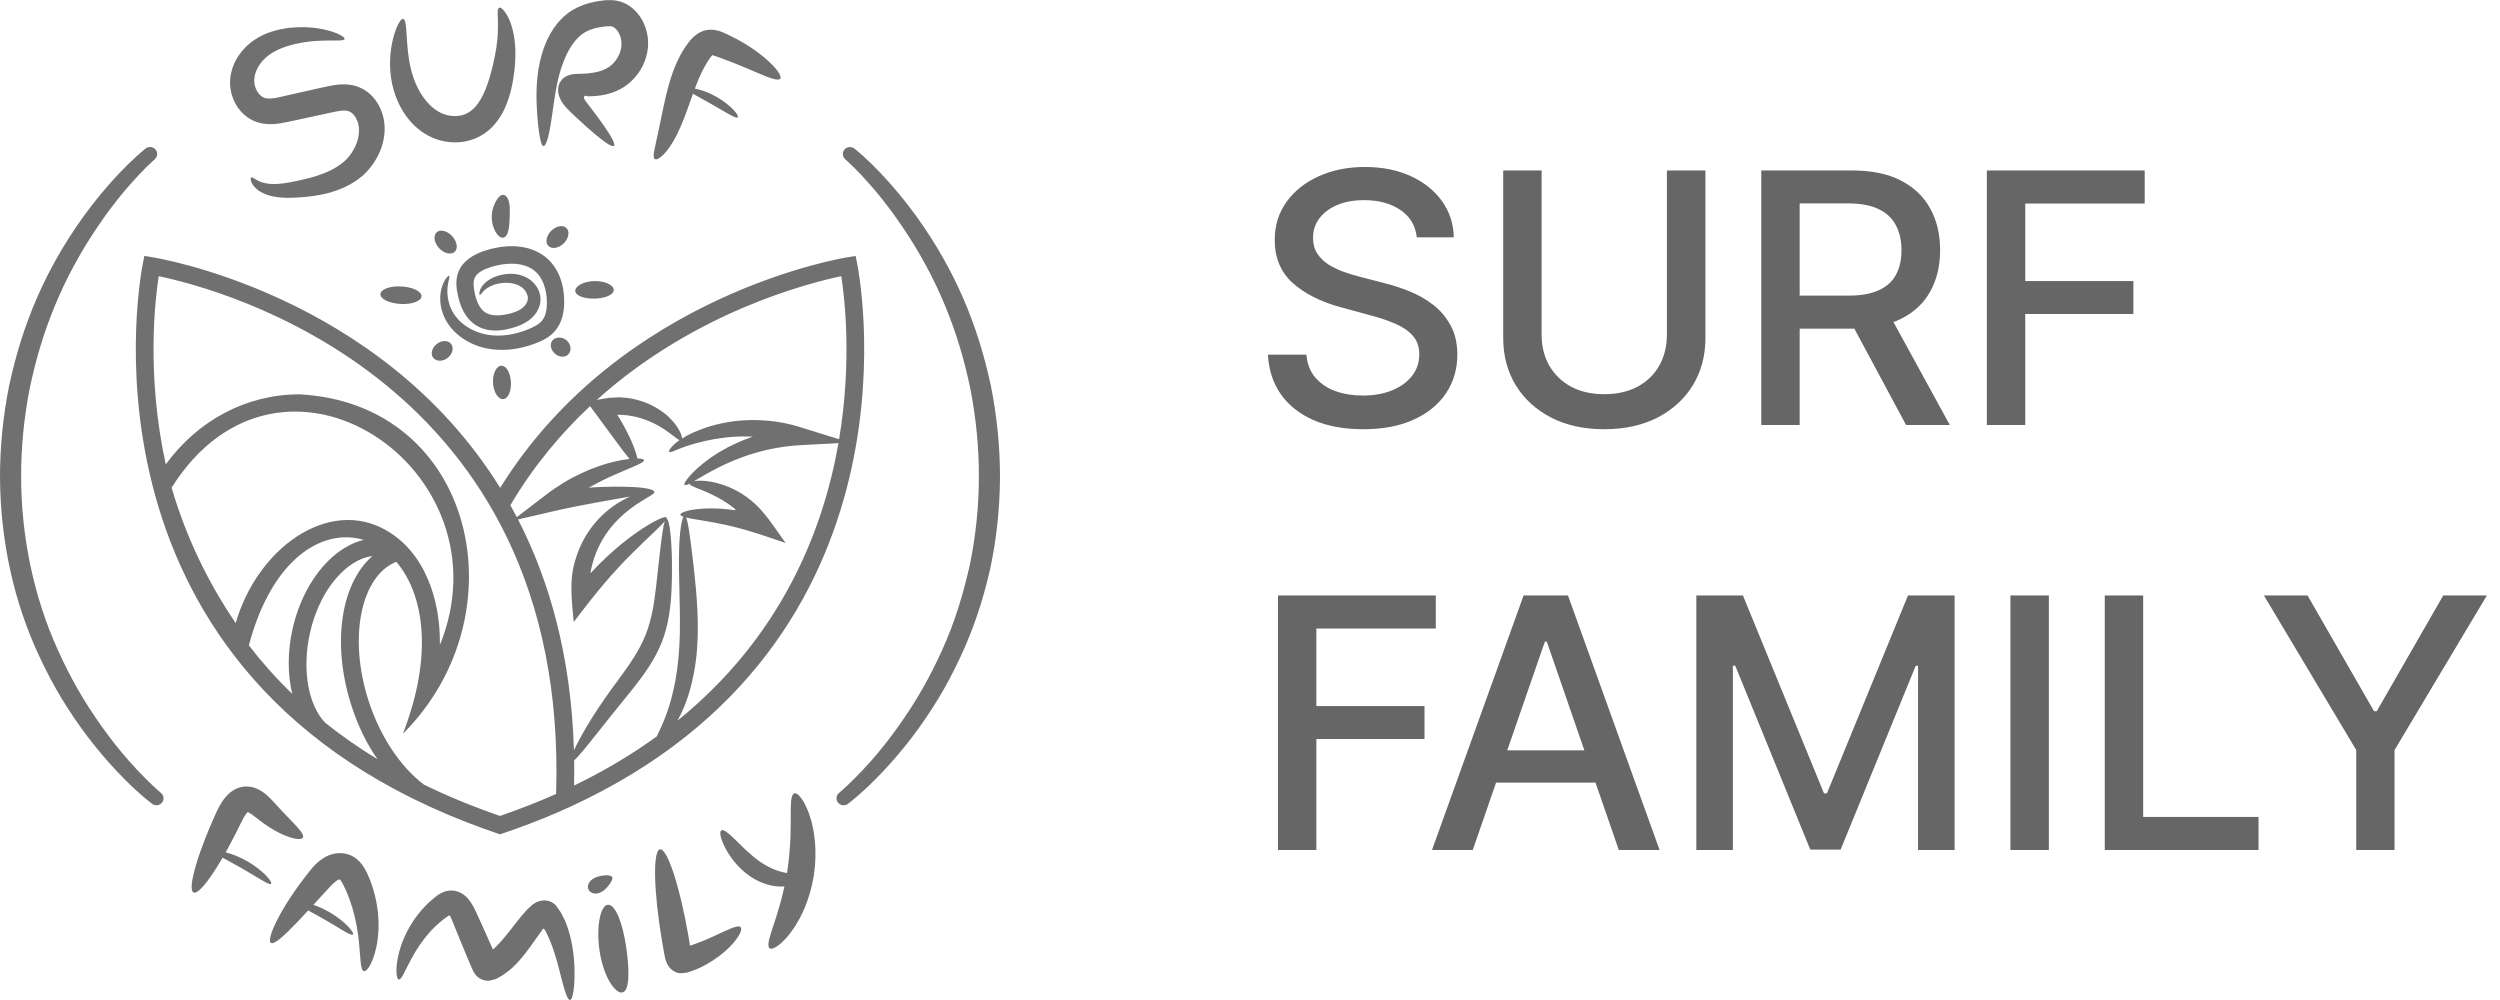 <?xml version="1.0" encoding="UTF-8"?> <svg xmlns="http://www.w3.org/2000/svg" width="100" height="40" viewBox="0 0 100 40" fill="none"><g clip-path="url(#clip0_23_65)"><path fill-rule="evenodd" clip-rule="evenodd" d="M19.965 0.309C20.029 0.279 20.172 0.396 20.319 0.677C20.465 0.955 20.591 1.403 20.612 1.957C20.623 2.232 20.609 2.533 20.573 2.85C20.535 3.166 20.479 3.506 20.367 3.869C20.254 4.23 20.089 4.624 19.774 4.986L19.714 5.053L19.648 5.118C19.605 5.162 19.557 5.203 19.508 5.242C19.411 5.323 19.299 5.396 19.182 5.458C18.949 5.584 18.685 5.659 18.42 5.685C17.885 5.738 17.373 5.591 16.967 5.331C16.562 5.07 16.28 4.727 16.078 4.384C15.677 3.691 15.59 2.986 15.603 2.435C15.619 1.878 15.734 1.45 15.841 1.166C15.95 0.883 16.058 0.742 16.129 0.757C16.203 0.772 16.234 0.942 16.254 1.228C16.277 1.513 16.285 1.918 16.362 2.39C16.401 2.625 16.457 2.879 16.546 3.13C16.635 3.382 16.758 3.64 16.922 3.875C17.085 4.109 17.293 4.321 17.529 4.458C17.76 4.595 18.045 4.665 18.311 4.637C18.445 4.624 18.57 4.59 18.68 4.533C18.789 4.478 18.89 4.4 18.984 4.301C19.171 4.106 19.317 3.835 19.428 3.555C19.541 3.273 19.623 2.979 19.694 2.698C19.763 2.419 19.816 2.158 19.852 1.92C19.924 1.443 19.926 1.056 19.914 0.782C19.904 0.507 19.894 0.339 19.965 0.307M24.558 5.833C24.492 5.891 24.224 5.721 23.808 5.373C23.599 5.199 23.353 4.979 23.077 4.722C23.007 4.657 22.937 4.59 22.863 4.521C22.804 4.462 22.745 4.402 22.684 4.341C22.621 4.277 22.564 4.209 22.516 4.14C22.418 4.001 22.349 3.848 22.329 3.693C22.318 3.615 22.32 3.536 22.338 3.454C22.346 3.414 22.361 3.374 22.379 3.335C22.386 3.315 22.399 3.298 22.41 3.279C22.418 3.259 22.432 3.242 22.444 3.224C22.514 3.133 22.593 3.078 22.685 3.035L22.765 3.005L22.805 2.99C22.819 2.985 22.838 2.984 22.854 2.98L22.954 2.962C22.989 2.957 23.028 2.958 23.066 2.956C23.143 2.954 23.22 2.951 23.298 2.949C23.338 2.948 23.374 2.945 23.413 2.943L23.47 2.94L23.496 2.939L23.511 2.937C23.587 2.93 23.661 2.92 23.733 2.908C24.022 2.861 24.28 2.762 24.462 2.599C24.654 2.426 24.805 2.175 24.846 1.916C24.859 1.852 24.86 1.787 24.86 1.722C24.857 1.66 24.849 1.597 24.834 1.535C24.803 1.411 24.745 1.288 24.671 1.2C24.626 1.144 24.577 1.104 24.537 1.082C24.527 1.078 24.519 1.073 24.51 1.07C24.5 1.068 24.496 1.063 24.485 1.061C24.464 1.056 24.437 1.051 24.403 1.049C24.337 1.045 24.235 1.053 24.123 1.068C24.017 1.082 23.915 1.101 23.82 1.125C23.63 1.173 23.467 1.242 23.328 1.336C23.19 1.429 23.064 1.557 22.953 1.701C22.731 1.993 22.575 2.347 22.46 2.691C22.403 2.864 22.356 3.035 22.317 3.203C22.279 3.373 22.247 3.538 22.219 3.699C22.165 4.02 22.125 4.317 22.087 4.582C22.05 4.847 22.013 5.077 21.975 5.265C21.898 5.642 21.813 5.848 21.739 5.843C21.664 5.838 21.609 5.628 21.556 5.252C21.53 5.063 21.506 4.832 21.486 4.561C21.467 4.291 21.454 3.979 21.462 3.629C21.467 3.454 21.477 3.27 21.497 3.076C21.517 2.88 21.55 2.676 21.597 2.467C21.694 2.048 21.842 1.596 22.136 1.151C22.285 0.93 22.472 0.711 22.718 0.526C22.963 0.342 23.251 0.212 23.538 0.131C23.681 0.09 23.826 0.061 23.968 0.04C24.105 0.02 24.258 -0.002 24.447 0.004C24.541 0.008 24.643 0.019 24.746 0.045C24.798 0.057 24.853 0.076 24.905 0.095C24.956 0.115 25.005 0.138 25.054 0.162C25.241 0.264 25.39 0.398 25.509 0.543C25.699 0.775 25.814 1.034 25.878 1.3C25.907 1.434 25.924 1.571 25.926 1.708C25.924 1.842 25.915 1.975 25.889 2.103C25.84 2.362 25.739 2.601 25.608 2.812C25.477 3.025 25.309 3.208 25.12 3.363C24.721 3.682 24.251 3.802 23.852 3.838C23.751 3.847 23.653 3.852 23.56 3.854H23.542C23.534 3.854 23.538 3.854 23.535 3.854H23.529L23.517 3.851L23.497 3.846C23.481 3.843 23.465 3.839 23.449 3.835C23.432 3.832 23.412 3.828 23.395 3.835C23.369 3.846 23.358 3.87 23.358 3.891C23.358 3.913 23.363 3.936 23.374 3.959C23.381 3.971 23.387 3.983 23.392 3.995L23.402 4.014L23.408 4.024C23.411 4.029 23.408 4.027 23.419 4.039C23.48 4.118 23.54 4.195 23.598 4.27C23.828 4.569 24.022 4.833 24.175 5.055C24.482 5.501 24.623 5.779 24.556 5.838L24.558 5.833ZM30.629 2.348C30.401 2.151 30.109 1.936 29.757 1.725C29.581 1.619 29.389 1.516 29.183 1.418C29.132 1.392 29.08 1.369 29.027 1.344C28.976 1.32 28.917 1.294 28.845 1.267L28.788 1.247C28.765 1.24 28.736 1.232 28.71 1.225C28.656 1.212 28.601 1.201 28.545 1.195C28.433 1.183 28.318 1.188 28.208 1.215C28.054 1.253 27.909 1.333 27.784 1.439C27.769 1.452 27.752 1.468 27.739 1.48L27.704 1.513C27.681 1.535 27.661 1.557 27.641 1.578C27.602 1.621 27.566 1.664 27.535 1.705C27.416 1.867 27.307 2.029 27.217 2.202C27.062 2.491 26.944 2.779 26.856 3.054C26.808 3.193 26.773 3.326 26.733 3.459C26.7 3.589 26.665 3.718 26.637 3.842C26.52 4.338 26.439 4.772 26.362 5.13C26.287 5.489 26.219 5.774 26.179 5.982C26.137 6.187 26.131 6.322 26.194 6.363C26.255 6.402 26.381 6.341 26.549 6.175C26.713 6.009 26.904 5.733 27.082 5.374C27.261 5.017 27.424 4.579 27.59 4.111C27.631 3.996 27.674 3.877 27.716 3.756C27.716 3.754 27.718 3.752 27.718 3.75C27.899 3.859 28.179 4.003 28.483 4.179C29.019 4.482 29.442 4.766 29.511 4.693C29.543 4.658 29.477 4.538 29.329 4.382C29.181 4.227 28.95 4.039 28.664 3.876C28.377 3.713 28.095 3.609 27.883 3.562C27.852 3.555 27.823 3.549 27.795 3.545C27.813 3.495 27.831 3.446 27.851 3.398C27.943 3.156 28.048 2.922 28.168 2.698C28.237 2.565 28.318 2.443 28.393 2.331C28.412 2.305 28.429 2.283 28.445 2.263C28.453 2.254 28.46 2.245 28.468 2.238L28.478 2.228C28.478 2.228 28.478 2.228 28.478 2.226C28.478 2.223 28.478 2.22 28.479 2.218C28.48 2.216 28.482 2.213 28.484 2.211C28.486 2.211 28.487 2.21 28.488 2.208C28.49 2.208 28.488 2.207 28.493 2.208L28.517 2.214C28.551 2.223 28.597 2.238 28.648 2.256C28.698 2.274 28.747 2.291 28.795 2.308C28.989 2.377 29.174 2.447 29.349 2.517C29.698 2.656 30.008 2.791 30.269 2.901C30.792 3.124 31.13 3.25 31.209 3.15C31.285 3.054 31.086 2.745 30.631 2.35L30.629 2.348ZM10.048 7.099C10.121 7.058 10.27 7.274 10.656 7.337C10.848 7.372 11.1 7.37 11.397 7.326C11.471 7.315 11.548 7.301 11.628 7.286C11.711 7.269 11.797 7.252 11.886 7.234C12.062 7.197 12.244 7.156 12.43 7.105C12.802 7.003 13.189 6.863 13.528 6.638C13.613 6.583 13.693 6.519 13.771 6.454C13.808 6.421 13.841 6.387 13.876 6.354C13.908 6.315 13.943 6.282 13.973 6.241C14.098 6.085 14.202 5.902 14.273 5.707C14.343 5.511 14.371 5.304 14.357 5.112C14.344 5.017 14.329 4.923 14.293 4.84C14.259 4.755 14.215 4.674 14.161 4.609C14.107 4.543 14.045 4.494 13.99 4.467C13.937 4.442 13.877 4.425 13.785 4.423C13.604 4.415 13.325 4.484 13.01 4.553C12.704 4.619 12.402 4.685 12.104 4.75C11.955 4.782 11.807 4.813 11.661 4.844C11.517 4.874 11.364 4.909 11.191 4.935C11.021 4.962 10.828 4.977 10.621 4.957C10.518 4.947 10.411 4.926 10.305 4.893C10.253 4.877 10.199 4.855 10.148 4.834C10.099 4.809 10.048 4.786 10.002 4.758C9.814 4.646 9.664 4.502 9.548 4.347C9.432 4.192 9.347 4.024 9.291 3.852C9.234 3.68 9.204 3.502 9.202 3.323C9.201 3.144 9.226 2.979 9.27 2.819C9.358 2.502 9.519 2.231 9.71 2.009C9.9 1.786 10.131 1.609 10.361 1.483C10.592 1.355 10.825 1.27 11.047 1.212C11.494 1.098 11.892 1.079 12.24 1.089C12.588 1.102 12.882 1.154 13.116 1.216C13.35 1.278 13.523 1.35 13.633 1.413C13.745 1.475 13.796 1.528 13.785 1.562C13.763 1.636 13.504 1.617 13.06 1.621C12.839 1.624 12.571 1.635 12.267 1.676C11.966 1.72 11.619 1.788 11.282 1.92C10.947 2.052 10.622 2.251 10.411 2.549C10.303 2.697 10.224 2.866 10.189 3.039C10.155 3.215 10.165 3.375 10.229 3.536C10.29 3.695 10.408 3.83 10.523 3.89C10.537 3.898 10.553 3.902 10.566 3.91C10.582 3.914 10.595 3.92 10.61 3.924C10.642 3.932 10.678 3.938 10.719 3.941C10.801 3.946 10.903 3.938 11.024 3.917C11.143 3.896 11.28 3.863 11.429 3.828C11.575 3.795 11.722 3.761 11.871 3.728C12.168 3.661 12.47 3.593 12.775 3.525C12.851 3.508 12.928 3.491 13.003 3.475C13.081 3.458 13.163 3.44 13.249 3.425C13.421 3.394 13.613 3.368 13.828 3.375C14.04 3.382 14.282 3.435 14.494 3.548C14.705 3.66 14.869 3.812 14.995 3.974C15.123 4.137 15.212 4.315 15.276 4.497C15.345 4.679 15.37 4.866 15.384 5.048C15.399 5.411 15.326 5.751 15.201 6.051C15.075 6.351 14.901 6.616 14.693 6.843C14.642 6.9 14.584 6.953 14.53 7.006C14.471 7.055 14.412 7.106 14.353 7.15C14.236 7.236 14.117 7.315 13.995 7.381C13.507 7.65 13.018 7.765 12.589 7.832C12.374 7.864 12.171 7.883 11.979 7.896C11.884 7.902 11.793 7.907 11.703 7.91C11.61 7.914 11.519 7.914 11.43 7.912C11.077 7.903 10.76 7.842 10.518 7.722C10.457 7.696 10.403 7.66 10.354 7.629C10.306 7.591 10.26 7.561 10.225 7.522C10.188 7.485 10.155 7.451 10.131 7.415C10.105 7.38 10.084 7.348 10.07 7.315C10.056 7.284 10.043 7.257 10.036 7.231C10.031 7.205 10.027 7.183 10.026 7.165C10.025 7.128 10.033 7.106 10.049 7.098L10.048 7.099ZM22.804 40C22.73 40.006 22.645 39.817 22.549 39.475C22.5 39.304 22.449 39.096 22.387 38.858C22.326 38.621 22.256 38.353 22.163 38.07C22.139 38 22.116 37.927 22.089 37.855C22.063 37.782 22.035 37.709 22.004 37.636C21.975 37.562 21.94 37.49 21.907 37.416C21.891 37.378 21.871 37.342 21.853 37.306L21.825 37.251L21.811 37.223L21.805 37.21L21.802 37.207C21.77 37.167 21.756 37.154 21.735 37.148C21.724 37.145 21.71 37.155 21.704 37.166C21.696 37.176 21.692 37.188 21.689 37.197C21.687 37.201 21.678 37.215 21.674 37.223L21.669 37.23L21.65 37.257L21.605 37.318C21.544 37.4 21.484 37.486 21.421 37.574C21.296 37.75 21.165 37.937 21.016 38.13C20.867 38.322 20.699 38.52 20.493 38.709L20.406 38.787C20.364 38.823 20.313 38.857 20.267 38.892L20.124 38.997C20.076 39.029 20.025 39.054 19.976 39.083C19.926 39.11 19.876 39.142 19.826 39.164L19.679 39.201L19.606 39.22L19.569 39.23C19.557 39.231 19.546 39.231 19.534 39.231C19.489 39.231 19.443 39.227 19.392 39.217C19.359 39.21 19.324 39.199 19.293 39.187C19.186 39.144 19.113 39.093 19.036 39.006C18.998 38.964 18.963 38.911 18.932 38.853C18.902 38.795 18.877 38.731 18.849 38.669C18.776 38.496 18.704 38.325 18.632 38.155C18.53 37.908 18.43 37.665 18.332 37.428C18.238 37.196 18.146 36.97 18.057 36.749C18.04 36.708 18.009 36.651 18.018 36.663C18.017 36.658 18.016 36.653 18.014 36.647C18.009 36.637 18.001 36.625 17.988 36.621C17.98 36.619 17.973 36.619 17.965 36.621C17.96 36.622 17.956 36.623 17.952 36.625C17.949 36.625 17.948 36.625 17.944 36.627L17.937 36.631L17.92 36.643C17.87 36.678 17.82 36.711 17.773 36.749C17.726 36.786 17.678 36.82 17.634 36.86C17.453 37.01 17.291 37.169 17.151 37.332C16.869 37.657 16.66 37.981 16.504 38.262C16.192 38.824 16.064 39.199 15.952 39.182C15.902 39.174 15.866 39.069 15.858 38.876C15.851 38.684 15.879 38.403 15.972 38.056C16.065 37.71 16.232 37.3 16.51 36.872C16.648 36.657 16.818 36.442 17.021 36.232C17.07 36.179 17.125 36.129 17.179 36.078C17.233 36.026 17.292 35.977 17.352 35.928L17.41 35.88C17.433 35.861 17.461 35.841 17.487 35.822C17.54 35.784 17.595 35.749 17.652 35.72C17.768 35.661 17.892 35.625 18.022 35.62C18.234 35.614 18.445 35.693 18.611 35.839C18.776 35.974 18.92 36.227 18.97 36.33C19.004 36.396 19.034 36.462 19.058 36.515C19.084 36.571 19.11 36.627 19.136 36.685C19.188 36.799 19.241 36.915 19.294 37.032C19.399 37.267 19.506 37.506 19.615 37.75C19.642 37.811 19.669 37.873 19.696 37.934L19.715 37.979L19.716 37.979C19.717 37.979 19.715 37.98 19.718 37.977L19.764 37.938C19.909 37.809 20.047 37.656 20.182 37.492C20.318 37.329 20.451 37.155 20.588 36.98C20.656 36.892 20.725 36.804 20.797 36.717L20.852 36.652L20.881 36.617L20.928 36.563L21.021 36.456C21.052 36.421 21.081 36.385 21.118 36.353C21.189 36.289 21.258 36.22 21.328 36.163C21.4 36.114 21.474 36.077 21.549 36.052C21.625 36.027 21.702 36.014 21.784 36.015C21.865 36.017 21.949 36.034 22.019 36.065C22.09 36.095 22.149 36.135 22.206 36.185C22.235 36.207 22.258 36.246 22.283 36.28C22.307 36.315 22.331 36.349 22.355 36.383C22.459 36.513 22.521 36.674 22.595 36.817L22.609 36.845C22.612 36.853 22.614 36.858 22.617 36.864L22.63 36.899L22.657 36.97C22.674 37.017 22.693 37.063 22.707 37.109C22.737 37.203 22.767 37.294 22.79 37.383C22.815 37.473 22.835 37.561 22.853 37.647C22.873 37.733 22.886 37.817 22.901 37.9C22.954 38.228 22.974 38.523 22.981 38.781C22.986 39.038 22.979 39.258 22.963 39.437C22.931 39.795 22.875 39.994 22.801 40H22.804ZM24.316 36.19C24.464 36.177 24.616 36.364 24.744 36.673C24.873 36.983 24.977 37.412 25.048 37.882C25.119 38.353 25.148 38.776 25.133 39.101C25.117 39.426 25.051 39.651 24.908 39.695C24.767 39.738 24.575 39.585 24.395 39.285C24.216 38.988 24.058 38.539 23.983 38.036C23.907 37.534 23.922 37.077 23.986 36.745C24.051 36.414 24.167 36.204 24.315 36.19H24.316ZM24.194 35.582C24.084 35.678 23.958 35.739 23.838 35.744C23.719 35.75 23.608 35.699 23.552 35.603C23.495 35.507 23.508 35.389 23.573 35.293C23.637 35.194 23.754 35.118 23.894 35.072C24.035 35.025 24.172 35.012 24.278 35.013C24.384 35.016 24.459 35.034 24.485 35.08C24.512 35.125 24.489 35.195 24.437 35.285C24.384 35.374 24.304 35.484 24.194 35.581V35.582ZM29.623 37.09C29.674 37.141 29.648 37.264 29.545 37.436C29.44 37.608 29.258 37.831 28.987 38.064C28.852 38.181 28.696 38.301 28.518 38.417C28.429 38.475 28.334 38.532 28.235 38.587C28.185 38.615 28.133 38.641 28.081 38.668C28.055 38.681 28.028 38.695 28.001 38.708L27.938 38.736C27.913 38.746 27.887 38.758 27.863 38.767C27.764 38.809 27.664 38.842 27.561 38.88L27.522 38.895C27.509 38.9 27.496 38.904 27.484 38.904L27.411 38.912C27.362 38.918 27.313 38.923 27.264 38.929C27.238 38.933 27.217 38.932 27.195 38.929C27.173 38.926 27.152 38.923 27.13 38.918C27.087 38.908 27.041 38.892 26.996 38.868C26.904 38.823 26.832 38.762 26.772 38.688C26.713 38.614 26.665 38.523 26.63 38.416C26.595 38.309 26.578 38.186 26.556 38.067C26.532 37.928 26.506 37.787 26.481 37.644C26.144 35.664 26.108 34.02 26.4 33.972C26.693 33.925 27.204 35.491 27.543 37.471C27.553 37.533 27.563 37.594 27.573 37.656L27.588 37.747L27.591 37.77L27.593 37.781C27.591 37.782 27.589 37.785 27.587 37.79C27.581 37.805 27.587 37.813 27.607 37.821C27.608 37.821 27.608 37.822 27.609 37.823C27.611 37.823 27.605 37.826 27.622 37.821C27.646 37.813 27.669 37.805 27.692 37.797C27.739 37.78 27.785 37.766 27.83 37.748C27.921 37.715 28.008 37.681 28.093 37.647C28.263 37.579 28.42 37.51 28.564 37.443C29.14 37.178 29.517 36.978 29.623 37.087V37.09ZM11.467 32.636C11.36 32.524 11.243 32.402 11.121 32.27C11.059 32.202 10.996 32.133 10.931 32.061C10.861 31.985 10.781 31.901 10.682 31.814C10.633 31.77 10.577 31.725 10.514 31.681C10.447 31.636 10.385 31.595 10.279 31.549C10.077 31.461 9.841 31.432 9.617 31.49C9.505 31.519 9.398 31.569 9.3 31.633C9.275 31.65 9.251 31.667 9.227 31.684C9.205 31.701 9.178 31.726 9.16 31.741C9.121 31.775 9.09 31.808 9.059 31.842C8.938 31.976 8.855 32.108 8.784 32.235C8.713 32.362 8.658 32.484 8.608 32.594C8.56 32.703 8.513 32.81 8.466 32.916C8.375 33.129 8.289 33.335 8.212 33.533C8.057 33.929 7.93 34.291 7.839 34.603C7.655 35.224 7.609 35.639 7.744 35.7C7.878 35.76 8.17 35.455 8.53 34.912C8.649 34.734 8.775 34.531 8.904 34.307C9.106 34.423 9.399 34.573 9.714 34.756C10.311 35.098 10.775 35.425 10.845 35.352C10.877 35.317 10.801 35.187 10.636 35.015C10.47 34.845 10.213 34.636 9.897 34.454C9.58 34.272 9.268 34.152 9.034 34.096C9.031 34.096 9.029 34.095 9.026 34.095C9.055 34.043 9.085 33.991 9.114 33.937C9.216 33.75 9.32 33.553 9.424 33.346C9.475 33.242 9.528 33.137 9.581 33.03C9.633 32.923 9.681 32.826 9.73 32.738C9.778 32.65 9.827 32.577 9.865 32.531C9.874 32.521 9.883 32.51 9.89 32.504C9.894 32.5 9.889 32.504 9.89 32.502C9.89 32.502 9.89 32.498 9.89 32.496C9.892 32.493 9.895 32.486 9.902 32.484C9.899 32.481 9.935 32.495 9.961 32.509C9.99 32.524 10.023 32.544 10.057 32.567C10.126 32.613 10.201 32.671 10.279 32.733C10.357 32.795 10.444 32.863 10.525 32.921C10.69 33.04 10.85 33.141 11 33.225C11.303 33.394 11.566 33.495 11.761 33.537C11.956 33.58 12.08 33.566 12.116 33.503C12.189 33.372 11.897 33.082 11.467 32.637V32.636ZM15.054 36.081C15.001 35.8 14.92 35.508 14.807 35.214C14.776 35.142 14.745 35.068 14.715 34.994C14.682 34.919 14.642 34.837 14.592 34.751C14.541 34.665 14.481 34.574 14.394 34.479C14.373 34.456 14.35 34.432 14.324 34.408C14.298 34.385 14.267 34.358 14.237 34.337C14.177 34.29 14.109 34.252 14.04 34.219C13.9 34.155 13.747 34.125 13.594 34.126C13.556 34.126 13.517 34.128 13.479 34.132C13.444 34.136 13.41 34.141 13.376 34.148C13.309 34.161 13.246 34.179 13.187 34.2C13.069 34.243 12.957 34.306 12.869 34.368C12.778 34.43 12.703 34.497 12.636 34.562C12.504 34.692 12.408 34.816 12.322 34.924C12.234 35.034 12.15 35.144 12.07 35.252C11.747 35.684 11.482 36.089 11.28 36.442C10.874 37.149 10.715 37.637 10.838 37.715C10.963 37.797 11.344 37.456 11.894 36.881C12.028 36.74 12.173 36.585 12.327 36.419C12.513 36.52 12.745 36.643 12.989 36.786C13.586 37.127 14.05 37.454 14.12 37.381C14.152 37.346 14.075 37.216 13.91 37.044C13.745 36.874 13.488 36.665 13.171 36.483C12.949 36.355 12.729 36.258 12.536 36.193C12.635 36.086 12.736 35.976 12.84 35.862C12.928 35.766 13.019 35.668 13.111 35.568C13.205 35.465 13.292 35.372 13.369 35.303C13.407 35.269 13.444 35.241 13.476 35.221C13.509 35.2 13.53 35.192 13.553 35.184C13.564 35.181 13.574 35.178 13.582 35.178C13.585 35.178 13.589 35.176 13.591 35.177C13.591 35.177 13.59 35.177 13.59 35.177C13.59 35.177 13.59 35.177 13.591 35.177C13.593 35.179 13.597 35.182 13.601 35.187C13.618 35.203 13.642 35.236 13.667 35.276C13.693 35.317 13.72 35.367 13.748 35.425C13.776 35.484 13.803 35.542 13.83 35.601C13.936 35.837 14.021 36.072 14.09 36.302C14.229 36.762 14.303 37.196 14.345 37.567C14.388 37.938 14.401 38.248 14.424 38.469C14.438 38.58 14.449 38.669 14.47 38.732C14.491 38.796 14.519 38.834 14.555 38.844C14.591 38.853 14.633 38.832 14.681 38.782C14.729 38.731 14.784 38.653 14.835 38.545C14.942 38.331 15.05 38.002 15.105 37.579C15.161 37.158 15.163 36.642 15.055 36.08L15.054 36.081ZM32.6 33.676C32.577 33.469 32.554 33.273 32.512 33.093C32.492 33.002 32.476 32.915 32.451 32.832C32.427 32.75 32.402 32.672 32.377 32.597C32.332 32.447 32.269 32.317 32.215 32.204C32.187 32.147 32.162 32.096 32.133 32.049C32.104 32.003 32.075 31.962 32.048 31.925C31.938 31.779 31.845 31.713 31.774 31.735C31.703 31.757 31.662 31.865 31.645 32.035C31.641 32.077 31.639 32.124 31.637 32.174C31.635 32.224 31.631 32.279 31.63 32.336C31.625 32.452 31.634 32.58 31.628 32.722C31.628 32.792 31.628 32.865 31.629 32.942C31.631 33.018 31.625 33.098 31.625 33.179C31.627 33.342 31.615 33.515 31.609 33.697C31.587 34.059 31.553 34.455 31.489 34.866C31.486 34.886 31.482 34.904 31.479 34.923C31.336 34.898 31.179 34.859 31.013 34.795C30.815 34.719 30.607 34.613 30.403 34.469C29.991 34.181 29.657 33.825 29.394 33.572C29.132 33.316 28.94 33.163 28.854 33.215C28.771 33.264 28.809 33.508 28.979 33.858C29.066 34.032 29.186 34.233 29.351 34.44C29.515 34.646 29.725 34.859 29.988 35.041C30.251 35.227 30.546 35.353 30.826 35.415C31.02 35.459 31.207 35.47 31.376 35.459C31.334 35.652 31.289 35.839 31.243 36.016C31.191 36.189 31.15 36.359 31.098 36.513C31.073 36.591 31.052 36.668 31.029 36.74C31.003 36.812 30.98 36.882 30.959 36.949C30.919 37.085 30.873 37.205 30.84 37.316C30.822 37.371 30.809 37.424 30.796 37.473C30.78 37.521 30.769 37.565 30.759 37.607C30.721 37.773 30.726 37.889 30.786 37.932C30.846 37.975 30.956 37.94 31.107 37.835C31.145 37.809 31.185 37.778 31.227 37.742C31.269 37.706 31.31 37.665 31.354 37.62C31.442 37.529 31.542 37.423 31.632 37.294C31.679 37.231 31.727 37.163 31.777 37.092C31.825 37.02 31.869 36.942 31.915 36.862C32.013 36.702 32.093 36.522 32.181 36.331C32.341 35.946 32.475 35.503 32.552 35.027C32.626 34.551 32.633 34.09 32.6 33.675V33.676ZM17.97 11.03C17.98 11.036 17.983 11.057 17.977 11.091C17.974 11.108 17.97 11.129 17.963 11.152C17.959 11.176 17.952 11.204 17.945 11.234C17.918 11.355 17.884 11.534 17.898 11.76C17.912 11.985 17.975 12.261 18.138 12.527C18.301 12.791 18.573 13.044 18.935 13.212C19.296 13.383 19.739 13.461 20.214 13.408C20.451 13.383 20.695 13.327 20.939 13.243C21.059 13.201 21.185 13.151 21.299 13.097C21.414 13.042 21.516 12.981 21.596 12.912C21.676 12.844 21.731 12.769 21.777 12.672C21.821 12.577 21.849 12.462 21.864 12.337C21.879 12.213 21.88 12.078 21.87 11.941C21.86 11.805 21.839 11.67 21.805 11.54C21.736 11.28 21.614 11.042 21.432 10.876C21.251 10.708 21.005 10.602 20.723 10.565C20.441 10.527 20.139 10.555 19.852 10.622C19.562 10.691 19.282 10.798 19.121 10.942C19.039 11.013 18.994 11.086 18.968 11.169C18.942 11.256 18.939 11.369 18.953 11.498C18.985 11.764 19.053 12.028 19.164 12.222C19.22 12.32 19.285 12.4 19.36 12.459C19.398 12.489 19.437 12.515 19.481 12.535C19.523 12.557 19.57 12.572 19.619 12.585C19.817 12.636 20.056 12.619 20.285 12.569C20.521 12.519 20.728 12.446 20.872 12.338C21.017 12.232 21.106 12.084 21.114 11.955C21.125 11.822 21.056 11.672 20.953 11.564C20.851 11.456 20.712 11.388 20.567 11.351C20.422 11.314 20.273 11.308 20.135 11.317C19.997 11.326 19.875 11.352 19.768 11.388C19.553 11.459 19.415 11.568 19.333 11.655C19.253 11.743 19.218 11.805 19.192 11.799C19.171 11.795 19.156 11.717 19.21 11.582C19.264 11.449 19.407 11.269 19.653 11.139C19.774 11.074 19.922 11.019 20.087 10.987C20.251 10.954 20.438 10.938 20.643 10.966C20.745 10.981 20.852 11.008 20.959 11.052C21.065 11.094 21.174 11.161 21.268 11.242C21.362 11.324 21.446 11.425 21.511 11.545C21.575 11.665 21.618 11.807 21.621 11.961C21.623 12.115 21.582 12.27 21.511 12.404C21.441 12.54 21.342 12.658 21.224 12.758C21.106 12.857 20.975 12.934 20.84 12.994C20.704 13.053 20.569 13.099 20.429 13.135C20.148 13.208 19.829 13.259 19.476 13.187C19.302 13.151 19.119 13.076 18.966 12.961C18.811 12.848 18.688 12.703 18.594 12.55C18.5 12.397 18.433 12.235 18.383 12.073C18.357 11.992 18.337 11.911 18.318 11.829C18.301 11.748 18.285 11.668 18.273 11.58C18.25 11.408 18.241 11.209 18.296 10.994C18.325 10.887 18.373 10.781 18.433 10.686C18.492 10.591 18.567 10.509 18.645 10.437C18.803 10.293 18.978 10.195 19.153 10.12C19.328 10.044 19.501 9.989 19.681 9.946C20.04 9.859 20.422 9.818 20.82 9.871C21.019 9.898 21.218 9.95 21.407 10.033C21.597 10.116 21.774 10.232 21.925 10.372C22.075 10.514 22.198 10.679 22.288 10.85C22.379 11.021 22.444 11.199 22.488 11.376C22.531 11.553 22.555 11.729 22.564 11.902C22.573 12.075 22.569 12.248 22.544 12.426C22.518 12.602 22.472 12.783 22.387 12.956C22.303 13.128 22.171 13.293 22.023 13.41C21.875 13.528 21.72 13.609 21.572 13.673C21.424 13.736 21.283 13.787 21.136 13.832C20.846 13.919 20.552 13.974 20.263 13.991C19.974 14.007 19.691 13.987 19.426 13.928C19.159 13.87 18.915 13.774 18.699 13.653C18.265 13.413 17.951 13.066 17.784 12.712C17.616 12.356 17.59 12.018 17.619 11.754C17.649 11.488 17.737 11.297 17.812 11.181C17.831 11.152 17.849 11.127 17.865 11.107C17.883 11.087 17.898 11.071 17.912 11.059C17.939 11.035 17.958 11.026 17.969 11.032L17.97 11.03ZM20.106 7.795C20.154 7.789 20.206 7.808 20.251 7.856C20.296 7.904 20.335 7.979 20.358 8.07C20.382 8.162 20.392 8.267 20.393 8.369C20.394 8.474 20.39 8.567 20.388 8.662C20.382 8.855 20.373 9.056 20.335 9.215C20.299 9.375 20.231 9.488 20.133 9.506C20.035 9.524 19.928 9.448 19.836 9.3C19.745 9.153 19.664 8.924 19.671 8.641C19.673 8.571 19.682 8.5 19.694 8.437C19.707 8.374 19.723 8.317 19.741 8.267C19.776 8.166 19.815 8.088 19.853 8.024C19.892 7.959 19.931 7.909 19.971 7.868C20.012 7.829 20.055 7.8 20.105 7.794L20.106 7.795ZM20.136 15.965C19.94 15.989 19.742 15.7 19.721 15.317C19.699 14.934 19.864 14.626 20.062 14.628C20.26 14.631 20.417 14.922 20.437 15.279C20.456 15.634 20.333 15.941 20.136 15.965ZM24.55 11.608C24.533 11.803 24.193 11.932 23.79 11.944C23.387 11.954 23.04 11.843 23.012 11.65C23 11.554 23.076 11.456 23.213 11.379C23.35 11.302 23.548 11.249 23.77 11.243C23.992 11.237 24.193 11.28 24.335 11.35C24.476 11.419 24.557 11.513 24.55 11.609V11.608ZM15.217 11.762C15.228 11.569 15.605 11.432 16.059 11.458C16.513 11.483 16.872 11.66 16.861 11.853C16.849 12.047 16.472 12.184 16.019 12.158C15.564 12.133 15.206 11.956 15.217 11.762ZM17.49 9.273C17.571 9.217 17.678 9.214 17.786 9.247C17.893 9.281 18.002 9.351 18.093 9.453C18.184 9.555 18.241 9.669 18.262 9.778C18.283 9.886 18.266 9.989 18.199 10.061C18.132 10.133 18.026 10.156 17.908 10.132C17.789 10.108 17.66 10.033 17.555 9.917C17.45 9.8 17.391 9.665 17.382 9.547C17.372 9.429 17.41 9.329 17.491 9.273H17.49ZM22.642 9.108C22.795 9.23 22.766 9.514 22.558 9.725C22.351 9.937 22.062 9.978 21.932 9.833C21.8 9.688 21.856 9.429 22.041 9.239C22.227 9.05 22.49 8.985 22.643 9.108H22.642ZM17.355 14.341C17.213 14.206 17.25 13.942 17.457 13.77C17.664 13.597 17.937 13.604 18.049 13.763C18.162 13.923 18.098 14.157 17.921 14.305C17.745 14.451 17.498 14.475 17.355 14.341H17.355ZM22.757 14.146C22.7 14.225 22.607 14.269 22.501 14.268C22.395 14.268 22.277 14.223 22.182 14.132C22.087 14.042 22.036 13.928 22.032 13.825C22.028 13.721 22.071 13.629 22.149 13.571C22.229 13.512 22.327 13.495 22.422 13.507C22.517 13.518 22.608 13.559 22.681 13.629C22.755 13.698 22.8 13.786 22.815 13.878C22.83 13.97 22.815 14.067 22.758 14.146H22.757ZM33.536 17.726L32.034 17.806C31.357 17.842 30.718 17.963 30.155 18.134C29.872 18.215 29.611 18.316 29.367 18.412C29.125 18.515 28.902 18.615 28.703 18.718C28.305 18.922 27.991 19.11 27.771 19.241L27.761 19.247C27.793 19.241 27.828 19.237 27.868 19.233C28.053 19.218 28.323 19.234 28.646 19.313C28.969 19.393 29.346 19.538 29.719 19.78C30.197 20.087 30.534 20.472 30.858 20.92C30.964 21.067 31.07 21.218 31.178 21.369C31.261 21.487 31.342 21.603 31.422 21.718C31.166 21.631 30.913 21.545 30.663 21.461C30.097 21.27 29.634 21.134 29.049 20.999C28.698 20.922 28.377 20.866 28.107 20.822C27.829 20.776 27.602 20.741 27.447 20.704C27.52 20.872 27.584 21.345 27.67 22.023C27.723 22.45 27.784 22.96 27.835 23.533C27.886 24.106 27.925 24.744 27.91 25.421C27.9 25.761 27.876 26.094 27.836 26.413C27.797 26.733 27.737 27.04 27.669 27.329C27.527 27.907 27.331 28.413 27.11 28.806L27.098 28.828C31.24 25.478 32.919 21.254 33.538 17.727L33.536 17.726ZM23.873 15.996L23.932 15.985C24.008 15.972 24.086 15.958 24.163 15.946L24.28 15.926C24.319 15.92 24.358 15.91 24.397 15.91C24.495 15.905 24.594 15.9 24.691 15.896L24.764 15.892C24.784 15.892 24.795 15.893 24.811 15.894L24.901 15.9C25.022 15.904 25.138 15.925 25.253 15.942C25.479 15.987 25.694 16.047 25.887 16.131C26.276 16.293 26.586 16.514 26.806 16.733C27.026 16.953 27.157 17.169 27.227 17.324C27.263 17.417 27.282 17.49 27.282 17.539C27.338 17.504 27.398 17.469 27.462 17.434C27.638 17.338 27.844 17.247 28.078 17.16C28.312 17.071 28.577 16.996 28.867 16.933C29.156 16.871 29.471 16.828 29.806 16.811C30.473 16.775 31.219 16.845 31.961 17.071C32.018 17.089 32.074 17.106 32.131 17.124L33.564 17.57C34.082 14.475 33.79 11.94 33.652 11.048C32.372 11.314 27.793 12.466 23.873 15.996L23.873 15.996ZM20.673 20.685L21.765 19.849L21.835 19.796C22.067 19.615 22.305 19.455 22.542 19.311C22.779 19.166 23.016 19.042 23.247 18.934C23.707 18.717 24.144 18.572 24.517 18.479C24.772 18.416 24.997 18.378 25.182 18.358C25.105 18.268 25.015 18.155 24.914 18.023L23.603 16.245C22.438 17.336 21.34 18.643 20.415 20.208C20.503 20.364 20.589 20.523 20.673 20.685ZM22.958 30.016C23.071 29.765 23.251 29.424 23.493 29.02C23.746 28.596 24.07 28.102 24.455 27.572C24.837 27.044 25.271 26.491 25.602 25.873C25.683 25.718 25.756 25.563 25.819 25.409C25.881 25.253 25.934 25.096 25.979 24.938C26.069 24.622 26.129 24.304 26.174 23.995C26.22 23.686 26.253 23.386 26.284 23.103C26.315 22.82 26.344 22.556 26.371 22.315C26.452 21.58 26.521 21.057 26.593 20.849C26.457 21.013 26.151 21.294 25.745 21.683C25.449 21.967 25.099 22.309 24.73 22.709C24.31 23.158 23.953 23.595 23.573 24.071C23.368 24.336 23.16 24.606 22.948 24.88C22.875 24.014 22.753 23.23 23.017 22.384C23.118 22.035 23.266 21.713 23.437 21.426C23.611 21.14 23.812 20.889 24.02 20.678C24.231 20.468 24.448 20.297 24.658 20.159C24.85 20.034 25.035 19.936 25.206 19.861C24.488 19.995 23.343 20.169 22.071 20.465L20.721 20.778C21.993 23.251 22.847 26.289 22.958 30.016ZM15.099 30.369C14.675 29.76 14.321 29.043 14.06 28.233C13.257 25.74 13.639 23.325 14.898 22.243C14.477 22.293 14.043 22.526 13.64 22.925C13.05 23.509 12.607 24.366 12.394 25.335C12.079 26.771 12.319 28.203 13.015 28.916C13.651 29.422 14.344 29.909 15.099 30.369ZM6.186 6.374C6.084 6.464 5.972 6.569 5.868 6.672C5.763 6.777 5.66 6.884 5.558 6.992C5.354 7.209 5.156 7.432 4.963 7.66C4.581 8.117 4.224 8.594 3.893 9.088C2.517 11.125 1.657 13.235 1.177 15.596C0.955 16.753 0.839 17.931 0.845 19.11C0.852 21.432 1.337 23.841 2.304 25.976C2.544 26.515 2.812 27.045 3.106 27.56C3.402 28.074 3.723 28.574 4.069 29.058C4.414 29.543 4.783 30.012 5.179 30.459C5.377 30.682 5.581 30.899 5.791 31.111C5.896 31.217 6.002 31.321 6.11 31.423C6.217 31.523 6.33 31.626 6.435 31.713L6.443 31.72C6.563 31.82 6.576 31.996 6.474 32.113C6.374 32.227 6.201 32.242 6.082 32.151C5.948 32.048 5.831 31.952 5.71 31.849C5.591 31.747 5.475 31.642 5.361 31.537C5.134 31.324 4.914 31.104 4.701 30.879C4.274 30.428 3.875 29.954 3.499 29.462C3.126 28.968 2.779 28.455 2.457 27.926C2.137 27.397 1.851 26.848 1.588 26.288C0.529 24.038 0.018 21.585 2.79747e-05 19.113C-0.002 17.882 0.121 16.65 0.363 15.44C0.892 12.966 1.803 10.811 3.31 8.7C3.672 8.198 4.06 7.714 4.473 7.252C4.682 7.022 4.894 6.796 5.116 6.577C5.228 6.469 5.341 6.361 5.457 6.256C5.575 6.15 5.689 6.05 5.821 5.944C5.943 5.846 6.122 5.864 6.222 5.983C6.32 6.099 6.306 6.268 6.193 6.367L6.186 6.374ZM34.179 5.944C34.311 6.05 34.425 6.15 34.543 6.256C34.659 6.361 34.772 6.469 34.884 6.577C35.105 6.796 35.319 7.022 35.527 7.252C35.94 7.714 36.328 8.198 36.69 8.7C38.197 10.81 39.108 12.966 39.637 15.44C39.878 16.65 40.002 17.882 40 19.113C39.991 20.345 39.86 21.577 39.601 22.785C39.327 23.988 38.939 25.169 38.413 26.288C38.151 26.848 37.864 27.397 37.544 27.927C37.223 28.455 36.877 28.969 36.502 29.463C36.127 29.955 35.727 30.429 35.3 30.88C35.087 31.105 34.867 31.325 34.64 31.538C34.525 31.643 34.409 31.748 34.291 31.849C34.171 31.953 34.055 32.05 33.92 32.152C33.796 32.247 33.616 32.226 33.52 32.104C33.425 31.986 33.443 31.818 33.558 31.721L33.566 31.714C33.67 31.627 33.784 31.523 33.891 31.423C33.999 31.322 34.105 31.217 34.21 31.111C34.419 30.9 34.623 30.683 34.822 30.46C35.218 30.013 35.586 29.544 35.931 29.059C36.278 28.575 36.599 28.075 36.895 27.56C37.189 27.045 37.456 26.516 37.697 25.977C38.205 24.854 38.517 23.793 38.789 22.617C39.027 21.464 39.151 20.288 39.155 19.11C39.161 17.931 39.045 16.753 38.823 15.596C38.343 13.236 37.483 11.125 36.107 9.088C35.776 8.594 35.419 8.117 35.037 7.66C34.844 7.432 34.647 7.209 34.443 6.992C34.341 6.884 34.237 6.777 34.132 6.672C34.028 6.569 33.916 6.464 33.815 6.374L33.807 6.368C33.691 6.265 33.681 6.088 33.786 5.973C33.889 5.863 34.062 5.851 34.179 5.944ZM15.438 21.207C13.133 19.891 10.292 21.929 9.428 24.922C8.289 23.254 7.429 21.436 6.864 19.507C11.244 12.54 20.457 18.774 17.594 25.804C17.611 24.864 17.45 23.963 17.125 23.191C16.779 22.366 16.234 21.661 15.438 21.206V21.207ZM9.954 25.815C10.882 22.317 12.921 21.107 14.547 21.596C14.057 21.713 13.574 21.996 13.132 22.433C12.447 23.111 11.938 24.089 11.696 25.188C11.497 26.094 11.504 26.985 11.689 27.755C11.039 27.127 10.464 26.478 9.954 25.815ZM11.981 15.773C9.866 15.773 7.919 16.806 6.631 18.575C5.855 15.031 6.196 12.034 6.348 11.048C8.751 11.545 22.775 15.16 22.244 31.759C21.504 32.088 20.766 32.373 20.001 32.637C18.905 32.261 17.893 31.842 16.961 31.387C16.024 30.686 15.202 29.456 14.74 28.023C13.932 25.519 14.427 23.052 15.841 22.476C15.852 22.483 15.862 22.49 15.873 22.497C16.942 23.769 17.352 26.18 16.114 29.352C20.88 24.604 19.027 16.149 11.98 15.773H11.981ZM30.121 17.463C30.061 17.484 30.002 17.505 29.943 17.526C29.641 17.634 29.366 17.765 29.113 17.892C28.863 18.026 28.638 18.162 28.442 18.299C28.05 18.573 27.767 18.834 27.594 19.034C27.42 19.233 27.349 19.365 27.382 19.398C27.405 19.422 27.471 19.401 27.578 19.347C27.597 19.447 27.966 19.537 28.474 19.779C28.737 19.905 29.038 20.073 29.334 20.305L29.39 20.348L29.404 20.358L29.411 20.363L29.412 20.367C29.413 20.371 29.415 20.374 29.416 20.377C29.416 20.381 29.414 20.384 29.411 20.385C29.406 20.387 29.399 20.384 29.399 20.384L29.403 20.386C29.407 20.39 29.413 20.395 29.41 20.401C29.409 20.402 29.408 20.403 29.406 20.405C29.403 20.406 29.39 20.405 29.381 20.405H29.366C29.366 20.405 29.35 20.403 29.338 20.402L29.301 20.397C29.251 20.391 29.203 20.384 29.155 20.378C28.768 20.334 28.419 20.328 28.13 20.345C27.55 20.381 27.209 20.496 27.215 20.585C27.217 20.618 27.261 20.645 27.341 20.671C27.258 20.808 27.179 21.308 27.163 22.046C27.151 22.483 27.16 23 27.175 23.569C27.189 24.138 27.206 24.757 27.192 25.399C27.175 26.038 27.119 26.643 27.023 27.182C26.925 27.721 26.796 28.196 26.65 28.582C26.514 28.953 26.372 29.245 26.27 29.457C25.294 30.164 24.198 30.825 22.963 31.422C22.971 31.081 22.971 30.745 22.966 30.415C23.144 30.258 23.47 29.855 23.912 29.296C24.216 28.913 24.576 28.459 24.983 27.96C25.187 27.709 25.405 27.443 25.62 27.152C25.836 26.861 26.051 26.545 26.237 26.195C26.33 26.02 26.413 25.84 26.484 25.658C26.555 25.476 26.611 25.292 26.657 25.111C26.749 24.75 26.799 24.398 26.829 24.068C26.86 23.737 26.87 23.426 26.876 23.138C26.882 22.849 26.881 22.581 26.876 22.335C26.854 21.352 26.759 20.748 26.661 20.748C26.661 20.748 26.66 20.748 26.659 20.748C26.67 20.725 26.672 20.707 26.663 20.696C26.613 20.625 26.131 20.832 25.434 21.322C25.087 21.567 24.687 21.884 24.272 22.273C24.081 22.45 23.888 22.643 23.695 22.851C23.676 22.87 23.659 22.889 23.641 22.908C23.621 22.93 23.619 22.918 23.623 22.889C23.628 22.854 23.639 22.799 23.64 22.791C23.658 22.715 23.673 22.639 23.694 22.565C23.77 22.267 23.884 21.991 24.014 21.739C24.147 21.488 24.3 21.263 24.463 21.065C24.627 20.868 24.798 20.698 24.966 20.552C25.133 20.407 25.296 20.285 25.444 20.185C25.594 20.086 25.727 20.003 25.839 19.938C26.061 19.806 26.191 19.727 26.177 19.679C26.094 19.388 23.924 19.468 23.553 19.507V19.506C23.963 19.275 24.35 19.091 24.681 18.948C25.343 18.658 25.781 18.507 25.761 18.406C25.754 18.367 25.66 18.341 25.495 18.339C25.469 18.206 25.411 18.021 25.321 17.799C25.231 17.576 25.108 17.315 24.951 17.032C24.912 16.961 24.87 16.89 24.828 16.816C24.785 16.746 24.743 16.674 24.698 16.601C24.698 16.589 24.703 16.587 24.707 16.588C24.715 16.589 24.712 16.591 24.719 16.591L24.748 16.59H24.755L24.788 16.591L24.859 16.595C24.953 16.595 25.045 16.61 25.136 16.619C25.316 16.647 25.491 16.681 25.653 16.735C25.978 16.835 26.258 16.974 26.481 17.115C26.705 17.254 26.873 17.393 27.001 17.486C27.074 17.544 27.134 17.585 27.18 17.604C27.126 17.642 27.076 17.68 27.032 17.716C26.814 17.899 26.739 18.042 26.77 18.076C26.805 18.113 26.94 18.045 27.179 17.949C27.417 17.852 27.771 17.736 28.224 17.635C28.448 17.582 28.698 17.54 28.965 17.508C29.233 17.474 29.52 17.456 29.822 17.458C29.919 17.458 30.018 17.46 30.119 17.465L30.121 17.463ZM20.007 19.513C24.847 11.719 33.857 10.298 33.884 10.294L34.226 10.238L34.292 10.574C34.3 10.617 37.279 25.117 23.487 31.945C23.089 32.142 22.697 32.327 22.288 32.503C21.531 32.83 20.788 33.108 20.001 33.374C19.547 33.22 19.105 33.06 18.657 32.886C2.423 26.576 5.7 10.621 5.708 10.573L5.774 10.236L6.118 10.293C6.154 10.3 15.18 11.722 20.006 19.513H20.007Z" fill="#121212" fill-opacity="0.6"></path></g><path d="M56.672 9.493C56.619 9.022 56.4 8.658 56.016 8.399C55.631 8.137 55.147 8.006 54.564 8.006C54.146 8.006 53.785 8.073 53.48 8.205C53.175 8.335 52.938 8.513 52.769 8.742C52.603 8.968 52.521 9.224 52.521 9.513C52.521 9.755 52.577 9.964 52.69 10.139C52.806 10.315 52.956 10.462 53.142 10.582C53.331 10.698 53.533 10.796 53.749 10.875C53.964 10.951 54.171 11.014 54.37 11.064L55.364 11.322C55.689 11.402 56.022 11.51 56.364 11.646C56.705 11.781 57.022 11.96 57.313 12.182C57.605 12.405 57.84 12.68 58.019 13.008C58.202 13.336 58.293 13.729 58.293 14.186C58.293 14.763 58.144 15.275 57.845 15.722C57.55 16.17 57.121 16.523 56.557 16.781C55.997 17.04 55.32 17.169 54.524 17.169C53.762 17.169 53.102 17.048 52.545 16.806C51.989 16.564 51.553 16.221 51.238 15.777C50.923 15.329 50.749 14.799 50.716 14.186H52.257C52.287 14.554 52.406 14.861 52.615 15.106C52.827 15.348 53.097 15.528 53.425 15.648C53.757 15.764 54.12 15.822 54.514 15.822C54.948 15.822 55.334 15.754 55.673 15.618C56.014 15.479 56.282 15.287 56.478 15.041C56.673 14.793 56.771 14.503 56.771 14.171C56.771 13.87 56.685 13.623 56.513 13.43C56.344 13.238 56.113 13.079 55.822 12.953C55.533 12.827 55.207 12.716 54.842 12.62L53.639 12.292C52.824 12.07 52.178 11.743 51.7 11.312C51.226 10.882 50.989 10.312 50.989 9.602C50.989 9.016 51.148 8.504 51.467 8.066C51.785 7.629 52.216 7.289 52.759 7.047C53.303 6.802 53.916 6.679 54.599 6.679C55.288 6.679 55.896 6.8 56.423 7.042C56.954 7.284 57.371 7.617 57.676 8.041C57.981 8.462 58.14 8.946 58.153 9.493H56.672ZM66.676 6.818H68.217V13.515C68.217 14.227 68.05 14.859 67.715 15.409C67.38 15.956 66.91 16.387 66.303 16.702C65.697 17.013 64.986 17.169 64.17 17.169C63.358 17.169 62.649 17.013 62.042 16.702C61.436 16.387 60.965 15.956 60.63 15.409C60.296 14.859 60.128 14.227 60.128 13.515V6.818H61.665V13.391C61.665 13.851 61.766 14.261 61.968 14.619C62.173 14.977 62.463 15.258 62.838 15.464C63.212 15.666 63.657 15.767 64.17 15.767C64.687 15.767 65.133 15.666 65.508 15.464C65.885 15.258 66.174 14.977 66.373 14.619C66.575 14.261 66.676 13.851 66.676 13.391V6.818ZM70.451 17V6.818H74.08C74.869 6.818 75.523 6.954 76.044 7.226C76.567 7.498 76.959 7.874 77.217 8.354C77.475 8.832 77.605 9.384 77.605 10.01C77.605 10.633 77.474 11.182 77.212 11.655C76.954 12.126 76.562 12.492 76.039 12.754C75.518 13.016 74.864 13.147 74.075 13.147H71.326V11.825H73.936C74.433 11.825 74.837 11.753 75.149 11.611C75.464 11.468 75.694 11.261 75.84 10.989C75.986 10.718 76.059 10.391 76.059 10.01C76.059 9.625 75.984 9.292 75.835 9.011C75.689 8.729 75.459 8.513 75.144 8.364C74.832 8.212 74.423 8.136 73.916 8.136H71.987V17H70.451ZM75.477 12.406L77.993 17H76.243L73.777 12.406H75.477ZM79.474 17V6.818H85.788V8.141H81.01V11.243H85.336V12.56H81.01V17H79.474ZM51.119 34V23.818H57.432V25.141H52.655V28.243H56.98V29.56H52.655V34H51.119ZM58.91 34H57.28L60.944 23.818H62.719L66.383 34H64.752L61.873 25.668H61.794L58.91 34ZM59.184 30.013H64.474V31.305H59.184V30.013ZM67.853 23.818H69.717L72.959 31.733H73.078L76.32 23.818H78.184V34H76.722V26.632H76.628L73.625 33.985H72.412L69.409 26.627H69.315V34H67.853V23.818ZM81.954 23.818V34H80.417V23.818H81.954ZM84.191 34V23.818H85.727V32.678H90.341V34H84.191ZM90.556 23.818H92.301L94.961 28.447H95.07L97.73 23.818H99.475L95.781 30.003V34H94.25V30.003L90.556 23.818Z" fill="black" fill-opacity="0.6"></path><defs><clipPath id="clip0_23_65"><rect width="40" height="40" fill="white"></rect></clipPath></defs></svg> 